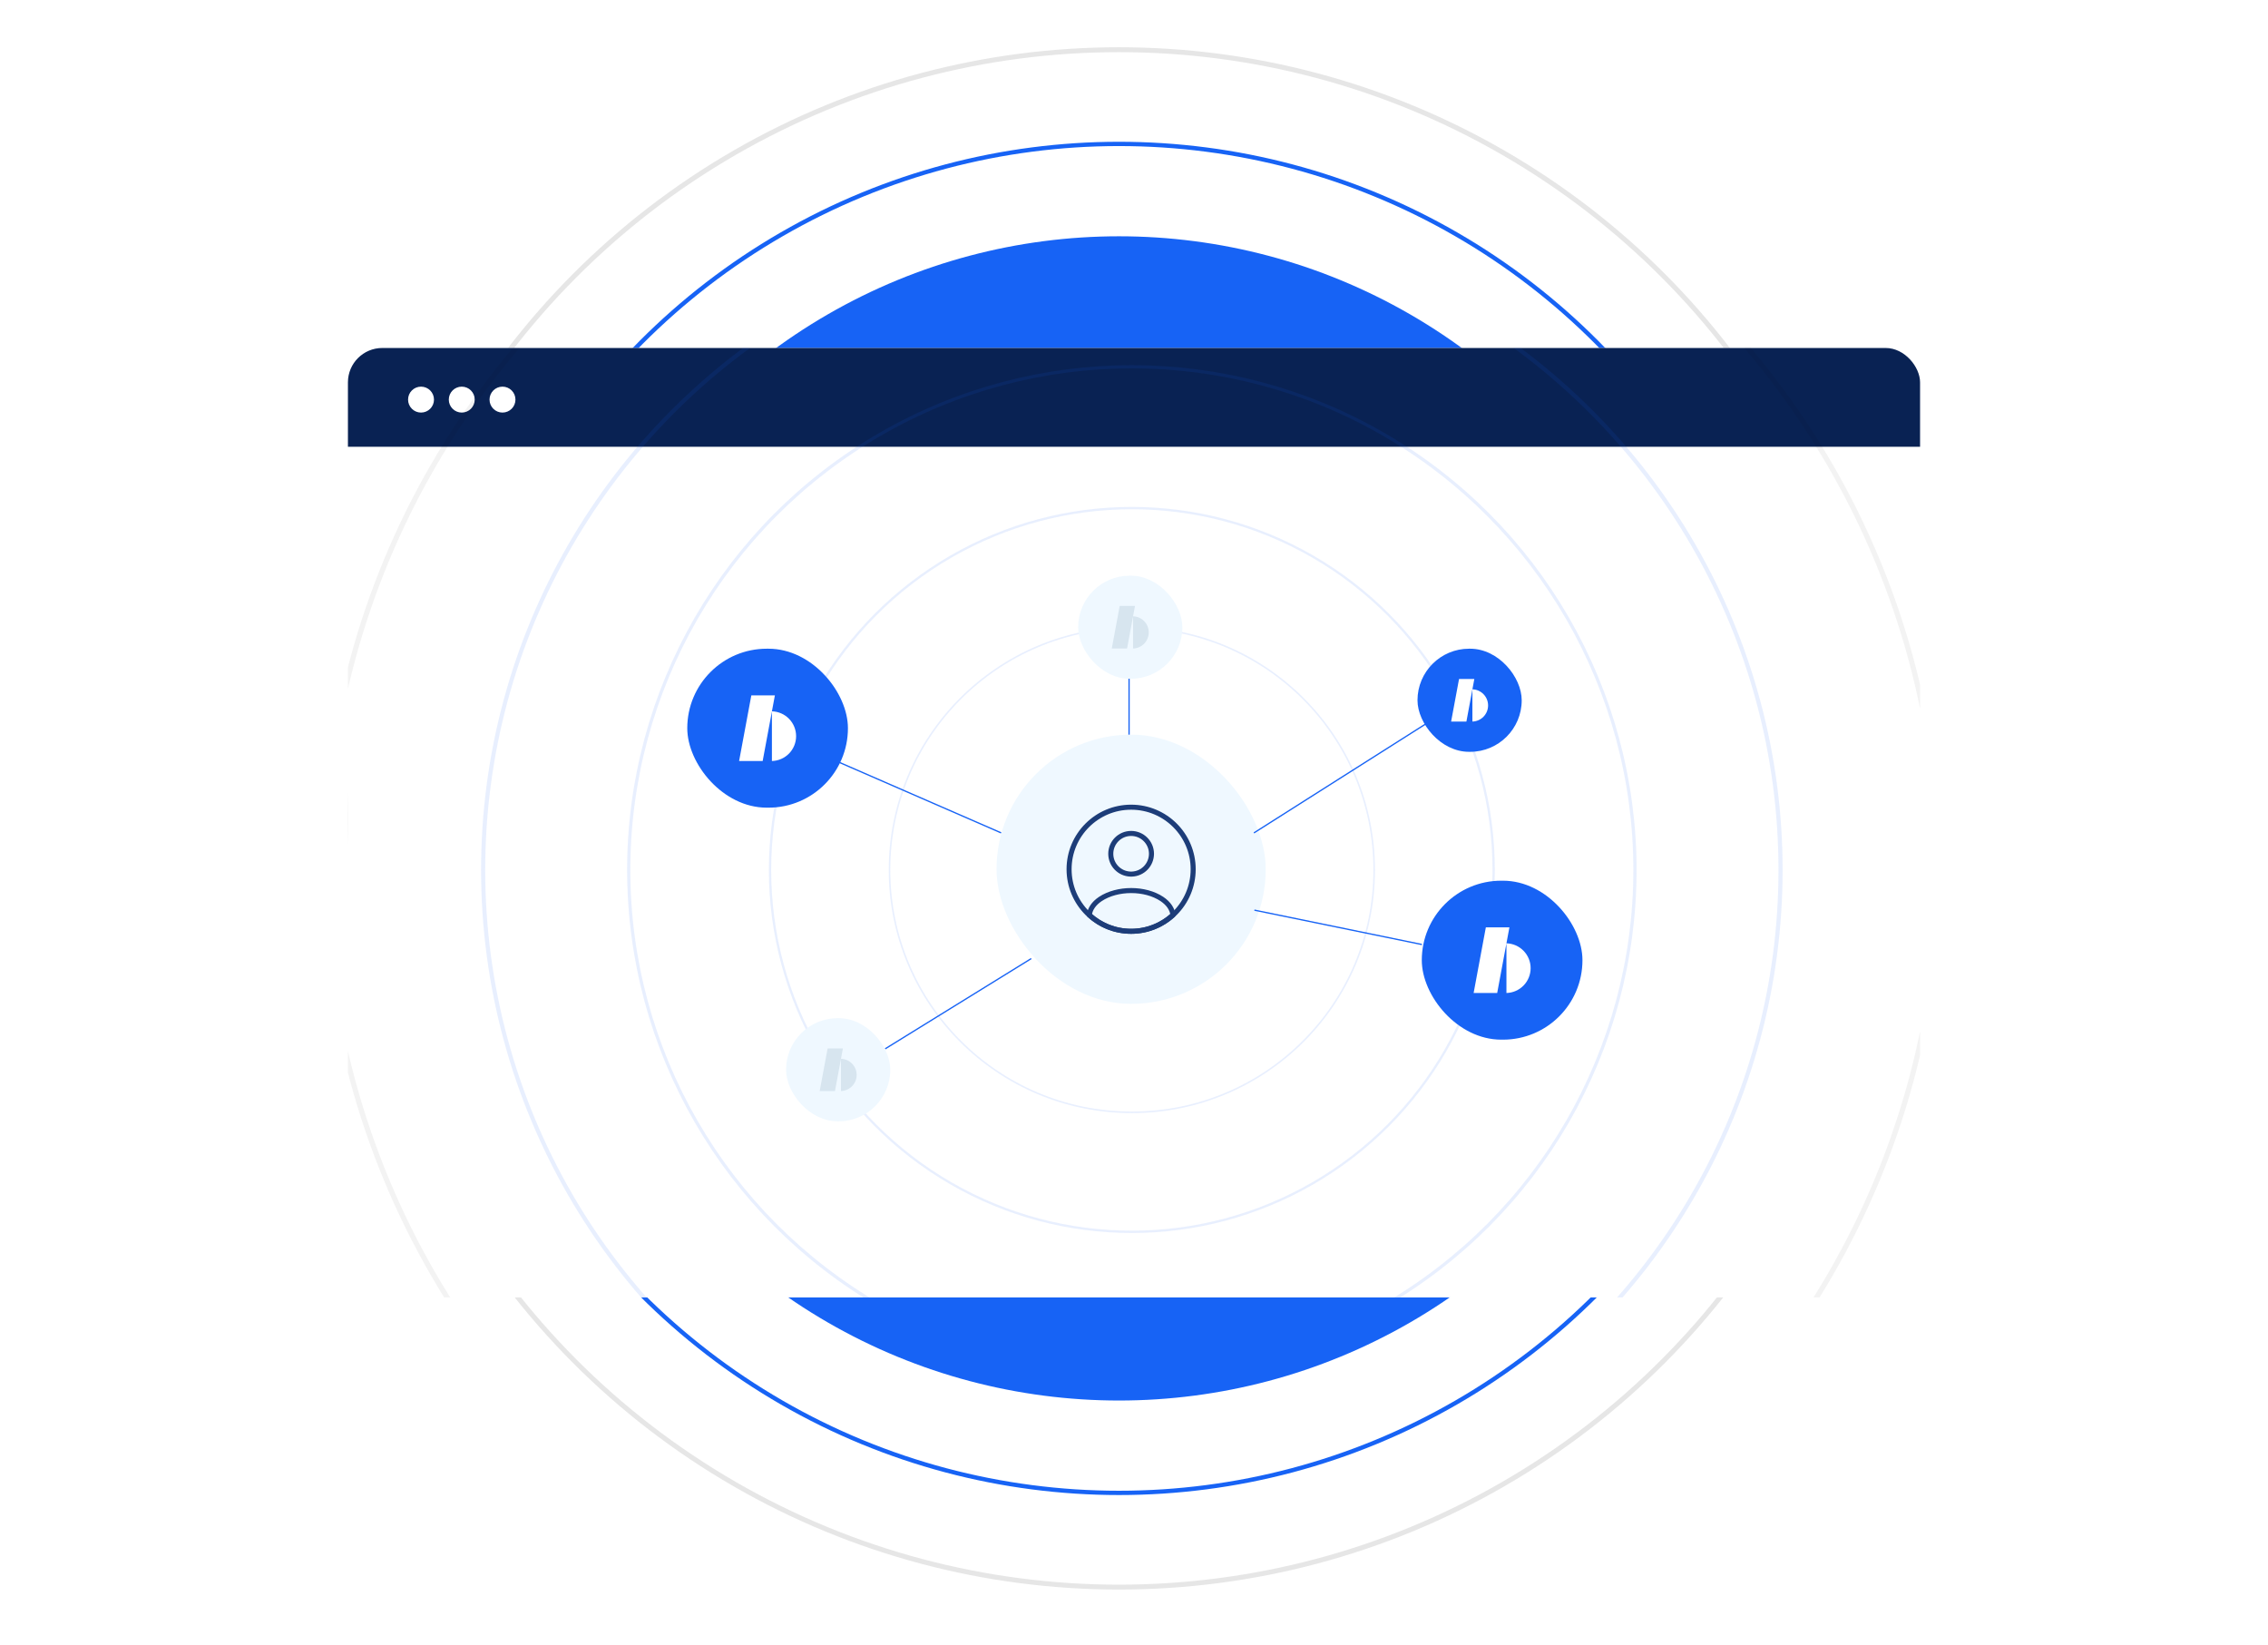 <svg width="528" height="383" viewBox="0 0 528 383" fill="none" xmlns="http://www.w3.org/2000/svg">
<circle cx="260.5" cy="190.5" r="135.5" fill="#1763F5"/>
<circle cx="260.5" cy="190.5" r="157" stroke="#1763F5"/>
<circle opacity="0.1" cx="260.5" cy="190.5" r="178.93" stroke="black" stroke-width="1.14"/>
<circle cx="260.5" cy="190.5" r="100.5" fill="#0B52DB"/>
<g filter="url(#filter0_d_10432_7039)">
<g clip-path="url(#clip0_10432_7039)">
<rect x="81" y="77" width="366" height="221" rx="8" fill="white"/>
<rect x="68" y="71" width="442" height="29" fill="#092253"/>
<circle cx="98.017" cy="89.017" r="3.017" fill="white"/>
<circle cx="107.5" cy="89.017" r="3.017" fill="white"/>
<circle cx="116.982" cy="89.017" r="3.017" fill="white"/>
<circle opacity="0.1" cx="263.499" cy="198.5" r="56.415" stroke="#1763F5" stroke-width="0.359"/>
<circle opacity="0.1" cx="263.499" cy="198.5" r="84.233" stroke="#1763F5" stroke-width="0.537"/>
<circle opacity="0.1" cx="263.499" cy="198.5" r="117.128" stroke="#1763F5" stroke-width="0.746"/>
<circle opacity="0.1" cx="263.499" cy="198.5" r="151.02" stroke="#1763F5" stroke-width="0.962"/>
<circle opacity="0.05" cx="263.5" cy="198.5" r="187.902" stroke="black" stroke-width="1.197"/>
<rect x="232" y="167" width="62.667" height="62.667" rx="31.333" fill="#EFF8FF"/>
<path d="M263.505 199.46C263.404 199.446 263.274 199.446 263.158 199.46C260.616 199.373 258.594 197.293 258.594 194.737C258.594 192.122 260.703 189.999 263.332 189.999C265.946 189.999 268.069 192.122 268.069 194.737C268.055 197.293 266.047 199.373 263.505 199.46Z" stroke="#1D3D79" stroke-width="1.174" stroke-linecap="round" stroke-linejoin="round"/>
<path d="M273.069 208.993C270.498 211.348 267.089 212.778 263.333 212.778C259.578 212.778 256.169 211.348 253.598 208.993C253.742 207.636 254.609 206.307 256.154 205.267C260.112 202.638 266.583 202.638 270.512 205.267C272.058 206.307 272.924 207.636 273.069 208.993Z" stroke="#1D3D79" stroke-width="1.174" stroke-linecap="round" stroke-linejoin="round"/>
<path d="M263.331 212.778C271.309 212.778 277.776 206.311 277.776 198.333C277.776 190.356 271.309 183.889 263.331 183.889C255.354 183.889 248.887 190.356 248.887 198.333C248.887 206.311 255.354 212.778 263.331 212.778Z" stroke="#1D3D79" stroke-width="1.174" stroke-linecap="round" stroke-linejoin="round"/>
<rect x="331" y="201" width="37.403" height="37" rx="18.5" fill="#1763F5"/>
<path d="M350.705 215.575L351.399 211.86H345.913L343.066 227.14H348.552L350.705 215.587V227.14C352.212 227.101 353.644 226.474 354.696 225.394C355.748 224.314 356.337 222.866 356.337 221.358C356.337 219.849 355.748 218.401 354.696 217.321C353.644 216.241 352.212 215.614 350.705 215.575Z" fill="white"/>
<rect x="330" y="147" width="24.261" height="24" rx="12" fill="#1763F5"/>
<path d="M342.781 156.454L343.231 154.044H339.673L337.826 163.956H341.385L342.781 156.462V163.956C343.758 163.93 344.687 163.524 345.37 162.823C346.052 162.123 346.434 161.183 346.434 160.205C346.434 159.227 346.052 158.287 345.37 157.587C344.687 156.886 343.758 156.479 342.781 156.454Z" fill="white"/>
<line x1="171.06" y1="162.862" x2="233.06" y2="189.862" stroke="#1763F5" stroke-width="0.3"/>
<rect x="160" y="147" width="37.403" height="37" rx="18.5" fill="#1763F5"/>
<path d="M179.705 161.575L180.399 157.86H174.913L172.066 173.14H177.552L179.705 161.587V173.14C181.212 173.101 182.644 172.474 183.696 171.394C184.748 170.314 185.337 168.866 185.337 167.358C185.337 165.849 184.748 164.401 183.696 163.321C182.644 162.241 181.212 161.614 179.705 161.575Z" fill="white"/>
<line x1="291.92" y1="189.873" x2="332.92" y2="163.873" stroke="#1763F5" stroke-width="0.3"/>
<line x1="262.85" y1="167" x2="262.85" y2="149" stroke="#1763F5" stroke-width="0.3"/>
<line x1="240.079" y1="219.128" x2="206.079" y2="240.128" stroke="#1763F5" stroke-width="0.3"/>
<line x1="292.03" y1="207.853" x2="331.03" y2="215.853" stroke="#1763F5" stroke-width="0.3"/>
<rect x="251" y="130" width="24.261" height="24" rx="12" fill="#EFF8FF"/>
<path d="M263.781 139.454L264.231 137.044H260.673L258.826 146.956H262.385L263.781 139.462V146.956C264.758 146.93 265.687 146.524 266.37 145.823C267.052 145.123 267.434 144.183 267.434 143.205C267.434 142.227 267.052 141.287 266.37 140.587C265.687 139.886 264.758 139.479 263.781 139.454Z" fill="#D7E5EF"/>
<rect x="183" y="233" width="24.261" height="24" rx="12" fill="#EFF8FF"/>
<path d="M195.781 242.454L196.231 240.044H192.673L190.826 249.956H194.385L195.781 242.462V249.956C196.758 249.93 197.687 249.524 198.37 248.823C199.052 248.123 199.434 247.183 199.434 246.205C199.434 245.227 199.052 244.287 198.37 243.587C197.687 242.886 196.758 242.479 195.781 242.454Z" fill="#D7E5EF"/>
</g>
</g>
<defs>
<filter id="filter0_d_10432_7039" x="0" y="0" width="528" height="383" filterUnits="userSpaceOnUse" color-interpolation-filters="sRGB">
<feFlood flood-opacity="0" result="BackgroundImageFix"/>
<feColorMatrix in="SourceAlpha" type="matrix" values="0 0 0 0 0 0 0 0 0 0 0 0 0 0 0 0 0 0 127 0" result="hardAlpha"/>
<feOffset dy="4"/>
<feGaussianBlur stdDeviation="40.5"/>
<feComposite in2="hardAlpha" operator="out"/>
<feColorMatrix type="matrix" values="0 0 0 0 0 0 0 0 0 0 0 0 0 0 0 0 0 0 0.13 0"/>
<feBlend mode="normal" in2="BackgroundImageFix" result="effect1_dropShadow_10432_7039"/>
<feBlend mode="normal" in="SourceGraphic" in2="effect1_dropShadow_10432_7039" result="shape"/>
</filter>
<clipPath id="clip0_10432_7039">
<rect x="81" y="77" width="366" height="221" rx="8" fill="white"/>
</clipPath>
</defs>
</svg>
